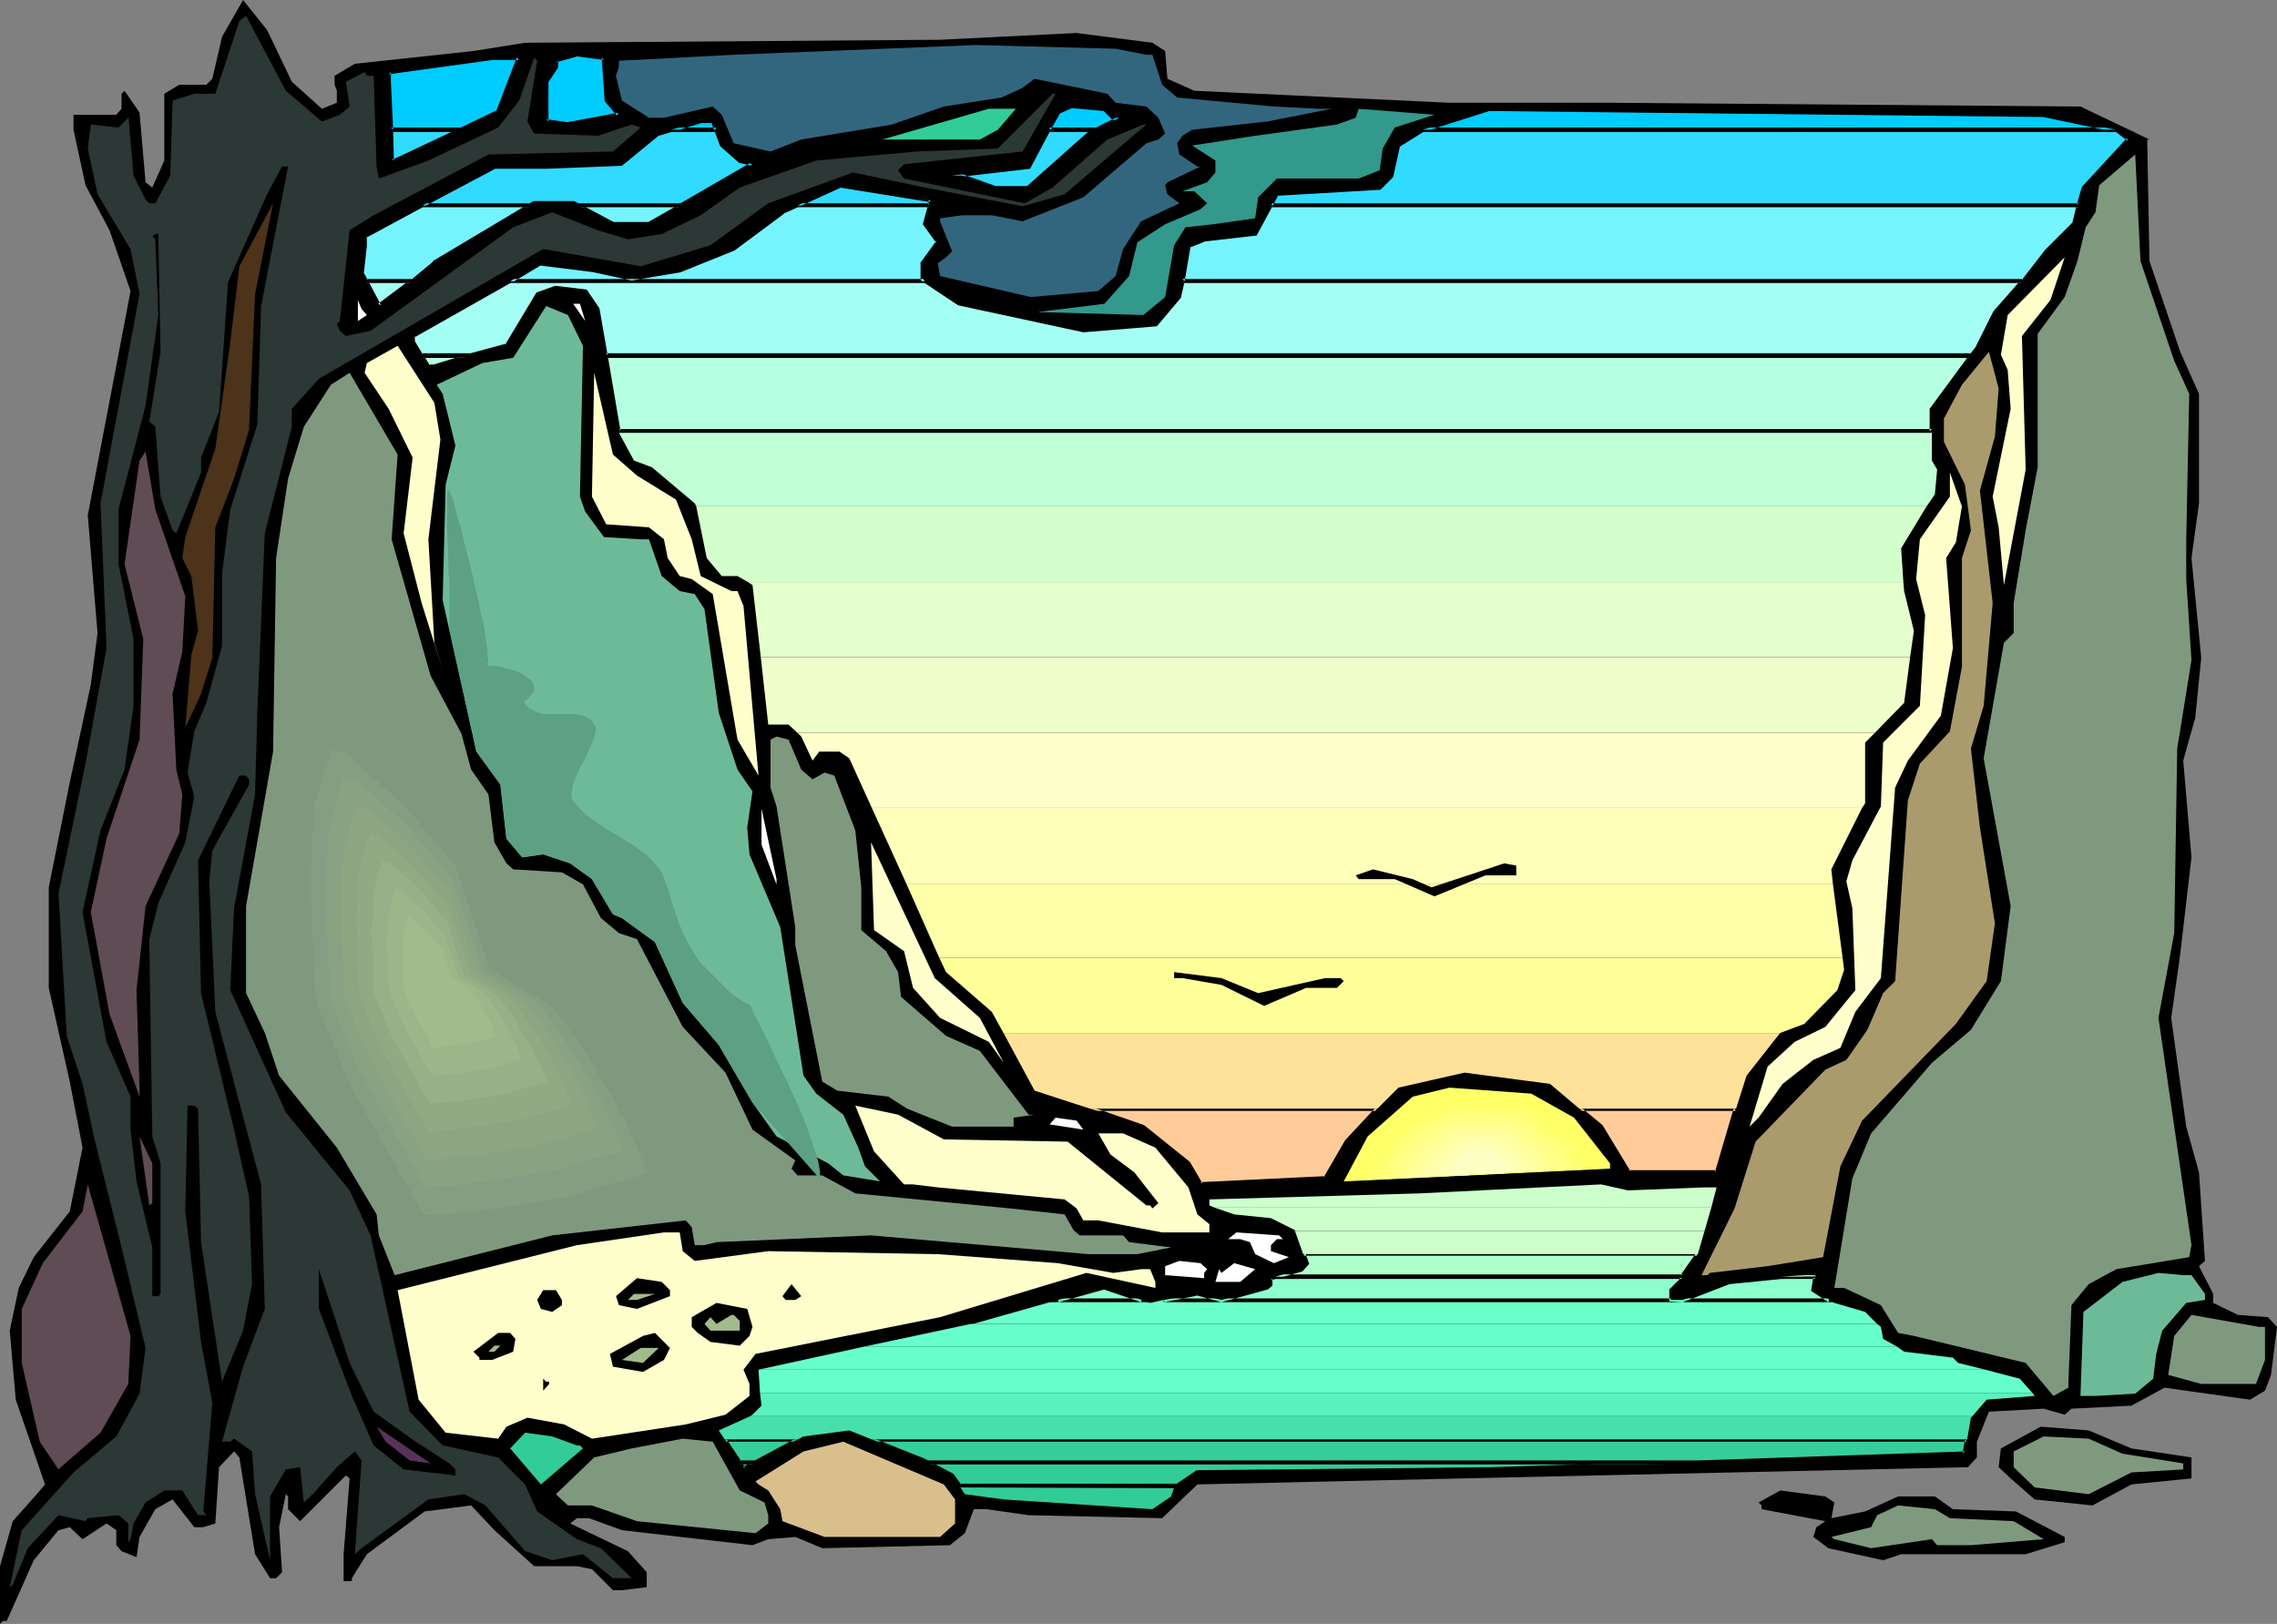 <?xml version="1.0" encoding="UTF-8" standalone="no"?>
<svg
   version="1.0"
   width="129.766mm"
   height="92.547mm"
   id="svg130"
   sodipodi:docname="Sunset 31.wmf"
   xmlns:inkscape="http://www.inkscape.org/namespaces/inkscape"
   xmlns:sodipodi="http://sodipodi.sourceforge.net/DTD/sodipodi-0.dtd"
   xmlns="http://www.w3.org/2000/svg"
   xmlns:svg="http://www.w3.org/2000/svg">
  <rect width="100%" height="100%" fill="#808080" stroke="none"/>
  <sodipodi:namedview
     id="namedview130"
     pagecolor="#ffffff"
     bordercolor="#000000"
     borderopacity="0.25"
     inkscape:showpageshadow="2"
     inkscape:pageopacity="0.0"
     inkscape:pagecheckerboard="0"
     inkscape:deskcolor="#d1d1d1"
     inkscape:document-units="mm" />
  <defs
     id="defs1">
    <pattern
       id="WMFhbasepattern"
       patternUnits="userSpaceOnUse"
       width="6"
       height="6"
       x="0"
       y="0" />
  </defs>
  <path
     style="fill:#000000;fill-opacity:1;fill-rule:evenodd;stroke:none"
     d="m 62.862,17.61 6.464,5.816 3.232,-1.292 V 19.549 L 72.074,18.257 v -1.939 l 4.363,-2.585 25.533,-2.747 11.15,-1.777 89.365,-0.646 29.411,-1.454 16.322,2.1 2.747,1.777 0.485,5.978 5.818,2.585 54.944,2.585 h 34.582 l 101.323,0.808 14.867,7.109 h -0.485 l 0.485,26.173 6.626,19.549 4.04,9.047 v 23.588 l -1.616,11.794 2.101,21.488 -1.293,12.925 -2.586,9.209 1.778,20.842 -2.424,20.842 -1.939,13.733 3.232,23.427 2.747,9.855 1.293,19.064 -1.293,1.131 3.07,5.978 v 1.939 l 5.333,2.585 6.464,0.485 1.939,2.1 -1.293,10.34 -1.293,3.393 -3.232,1.939 -18.422,-2.585 -7.11,3.877 -12.928,0.646 -1.454,1.292 -4.525,-1.292 -11.797,0.646 -2.586,6.462 v 3.393 l -1.939,2.1 -109.08,2.423 -56.883,1.292 -7.595,7.27 -28.765,-0.646 -9.05,-1.292 h -2.747 l -1.939,5.17 -3.232,2.585 -27.472,0.646 -5.818,-2.423 -5.818,0.485 -3.394,1.292 -28.118,-3.231 -7.11,-2.585 h -2.586 l -1.454,1.131 12.443,5.978 4.04,4.524 v 3.231 l -5.333,0.646 h -1.939 l -4.525,-4.524 -3.232,-0.646 h -9.211 l -8.565,-7.755 -5.01,-5.332 -10.019,1.292 -12.443,9.209 -3.232,5.17 v 0.646 h -1.778 v -5.816 l 1.293,-16.318 -0.808,-0.646 -9.858,9.855 -2.586,-2.585 v -2.747 l -0.485,-0.485 -1.454,7.109 0.646,9.694 -1.293,1.292 h -1.293 l -3.232,-5.17 -3.394,-20.842 -1.131,-1.292 -3.232,3.393 -0.808,12.117 -2.586,0.808 h -1.939 l -4.686,-5.978 -3.717,2.1 -3.394,5.978 -0.646,4.362 -3.232,-1.292 -1.131,-1.292 v -3.231 l -2.101,-1.454 -5.171,3.393 -2.747,-2.585 -2.424,0.646 -5.333,6.462 -5.818,13.087 H 0.646 L 0,349.782 v -12.44 l 2.747,-9.694 5.171,-5.816 1.778,-2.1 -6.302,-18.257 -1.293,-14.864 1.939,-9.209 3.232,-6.624 7.757,-9.855 2.747,-13.733 -2.747,-14.217 -4.525,-20.195 v -21.649 l 4.525,-22.619 4.525,-21.003 1.454,-11.148 -2.101,-25.365 9.211,-48.307 -4.525,-13.087 -5.171,-9.694 -2.586,-11.956 v -3.231 h 9.211 L 26.179,23.427 v -3.231 l 0.646,-0.646 3.232,4.685 1.293,15.025 1.454,1.131 2.586,-5.816 V 20.195 L 38.622,18.257 H 44.44 L 45.733,16.964 47.834,7.917 52.358,0 57.53,6.462 Z"
     id="path1" />
  <path
     style="fill:#2b3835;fill-opacity:1;fill-rule:evenodd;stroke:none"
     d="m 69.326,26.173 3.878,-1.454 2.101,-1.777 -0.808,-5.332 4.04,-2.1 0.485,0.808 h 1.454 l 0.646,19.549 0.485,2.585 10.666,-3.877 15.029,-7.109 4.525,-5.816 3.232,-9.209 0.646,0.646 -2.101,13.087 1.454,2.585 13.736,0.485 7.272,-2.423 1.939,0.646 -5.979,5.17 -26.826,0.646 -24.725,13.087 -5.171,3.231 -2.101,19.549 -0.646,0.646 0.646,1.454 1.293,1.131 5.333,-1.131 30.704,-22.296 8.403,-3.231 9.858,3.877 6.464,1.939 7.272,-1.131 8.403,-4.039 8.403,-5.978 16.483,-5.816 21.654,-1.939 17.453,-0.646 11.797,-11.794 h 0.646 l -7.11,12.44 -25.533,2.747 -1.293,1.292 1.293,1.777 26.018,5.332 5.979,-3.393 11.797,-10.34 7.757,-3.231 h 0.646 l -17.614,15.025 -9.05,2.585 -21.008,-4.039 -15.514,-3.231 -18.261,6.624 -12.443,9.047 -15.029,4.524 -21.008,-3.716 -48.318,27.95 -5.818,6.462 v 3.877 l -5.818,22.942 -1.616,38.613 -0.485,17.61 -4.525,24.557 -0.808,17.61 11.958,26.335 13.736,16.802 4.525,9.694 8.403,37.967 7.11,7.27 11.958,2.585 5.818,5.816 2.586,5.816 8.565,5.978 5.171,1.939 6.626,6.462 h -4.04 l -6.464,-5.17 -6.626,1.292 -5.818,-1.939 -8.565,-9.855 -4.525,-2.423 -7.757,1.131 -14.382,10.502 -1.454,1.292 1.454,-20.195 -1.454,-1.939 -3.878,3.393 -5.171,5.816 -1.939,1.777 -0.808,-7.593 -3.07,0.485 -3.394,5.816 v 13.733 l -3.232,-14.217 -0.646,-9.209 -3.878,-2.747 -0.808,0.646 h -1.778 l 4.525,-16.156 4.686,-12.44 -0.808,-26.819 -9.858,-37.159 -1.293,-28.112 0.646,-6.624 7.918,-14.217 v -1.131 l -0.646,-0.808 h -1.454 l -8.888,18.257 0.646,28.597 7.11,29.404 3.232,14.379 0.646,18.903 -1.939,10.017 -4.525,10.986 -4.525,-30.051 -0.646,-28.758 -0.808,-0.646 h -1.454 l -0.485,22.78 3.394,28.112 2.424,13.087 -1.939,23.427 0.646,0.808 h -1.778 l -3.394,-5.332 H 35.39 l -4.04,2.585 -2.586,4.524 -0.646,3.393 -0.485,0.646 v -4.039 l -2.101,-1.777 -6.626,0.646 -0.485,0.646 -5.818,-1.292 -6.626,7.109 -3.232,7.917 -0.646,0.485 2.586,-12.279 11.15,-12.44 9.211,-7.755 5.01,-9.209 1.293,-9.855 -5.171,-21.649 -5.818,-23.265 -2.586,-11.956 -3.394,-10.34 -1.778,-30.697 5.818,-27.95 4.525,-24.881 -1.293,-31.182 8.403,-45.076 -1.939,-9.694 -7.11,-11.794 -2.101,-9.855 0.646,-5.17 5.979,0.646 2.101,-2.1 v -0.646 l 1.131,13.087 2.586,5.17 0.808,0.808 h 1.293 l 3.232,-5.978 0.485,-16.156 4.686,-1.454 h 4.525 L 51.55,4.524 53.005,3.393 61.57,19.549 Z"
     id="path2" />
  <path
     style="fill:#32667f;fill-opacity:1;fill-rule:evenodd;stroke:none"
     d="m 246.925,11.794 h 1.293 l 2.101,6.462 3.232,2.747 20.846,1.939 9.696,0.485 h 2.747 l -13.898,2.747 -16.16,1.777 -2.101,1.292 -1.131,1.616 0.485,2.423 3.878,2.585 h 0.646 l -7.11,3.393 -0.485,0.646 0.485,1.939 2.586,1.939 -8.242,3.877 -3.878,5.978 -1.616,5.816 -3.717,3.231 -14.544,1.292 -19.554,-4.524 -0.485,-2.747 1.778,-1.292 1.293,-1.292 -2.586,-6.462 v -0.646 l 4.686,-0.646 h 6.464 l 6.626,1.292 13.09,-5.17 13.574,-11.632 2.586,-0.808 1.454,-1.292 -1.454,-3.393 -2.586,-2.423 -6.626,-0.808 -1.778,-1.939 -15.675,-3.231 -2.586,1.939 -4.525,2.1 -12.443,1.939 -11.15,3.877 -19.554,3.231 -6.626,2.585 -7.918,-1.777 -2.586,-6.139 -1.939,-1.777 -10.504,2.423 h -3.232 l -5.818,-3.716 -1.293,-5.332 0.646,-1.939 v -1.292 l 24.725,-1.292 52.197,-2.1 30.058,0.808 z"
     id="path3" />
  <path
     style="fill:#ffcc99;fill-opacity:1;fill-rule:evenodd;stroke:none"
     d="m 340.168,238.789 h 33.774 l -4.202,13.733 H 350.672 l -5.818,-9.855 z m -105.363,0 h 61.893 l -6.626,7.109 -4.686,7.917 -26.826,1.292 -2.586,-4.524 -9.696,-7.917 z"
     id="path4" />
  <path
     style="fill:#000000;fill-opacity:1;fill-rule:evenodd;stroke:none"
     d="m 340.491,238.466 -0.323,0.808 h 33.774 l -0.485,-0.646 -4.04,13.733 0.323,-0.323 H 350.672 l 0.485,0.162 -5.979,-9.855 -4.686,-3.877 -1.454,-0.162 5.656,4.685 -0.162,-0.162 5.979,10.178 19.554,-0.162 4.363,-14.541 h -35.39 z"
     id="path5" />
  <path
     style="fill:#000000;fill-opacity:1;fill-rule:evenodd;stroke:none"
     d="m 234.805,238.304 v 0.969 h 61.893 l -0.323,-0.808 -6.626,7.109 -4.686,8.078 0.323,-0.323 -26.826,1.292 0.485,0.323 -2.747,-4.685 -9.858,-7.917 -11.635,-4.039 h -2.747 l 14.059,4.847 v -0.162 l 9.696,7.917 -0.162,-0.162 2.747,4.847 27.31,-1.454 4.686,-7.917 v 0 l 7.434,-7.917 h -65.771 z"
     id="path6" />
  <path
     style="fill:#ffe299;fill-opacity:1;fill-rule:evenodd;stroke:none"
     d="m 373.942,238.789 h -33.774 l -6.302,-5.332 -18.422,-2.423 -14.221,3.231 -4.525,4.524 h -61.893 l -4.04,-1.292 -7.918,-2.585 -6.626,-12.279 h 167.094 l -7.11,9.047 z"
     id="path7" />
  <path
     style="fill:#ffff99;fill-opacity:1;fill-rule:evenodd;stroke:none"
     d="M 383.315,222.633 H 216.221 l -2.586,-4.685 -9.858,-8.563 -1.454,-3.07 h 194.566 l 0.323,2.585 -1.454,4.362 -7.11,7.27 -5.171,1.939 z"
     id="path8" />
  <path
     style="fill:#ffffaa;fill-opacity:1;fill-rule:evenodd;stroke:none"
     d="M 396.889,206.315 H 202.323 l -7.11,-15.995 h 199.576 z"
     id="path9" />
  <path
     style="fill:#ffffba;fill-opacity:1;fill-rule:evenodd;stroke:none"
     d="M 394.788,190.32 H 195.213 l -7.434,-16.318 h 213.312 l -6.626,13.248 z"
     id="path10" />
  <path
     style="fill:#ffffcc;fill-opacity:1;fill-rule:evenodd;stroke:none"
     d="M 401.091,174.002 H 187.779 l -4.848,-10.663 -2.101,-1.454 h -4.363 l -1.454,1.939 -2.424,-5.17 -0.808,-0.808 h 232.057 l -2.101,2.1 v 13.087 z"
     id="path11" />
  <path
     style="fill:#efffcc;fill-opacity:1;fill-rule:evenodd;stroke:none"
     d="M 403.838,157.846 H 171.781 l -1.939,-1.777 h -4.363 l -1.616,-14.541 h 247.571 l -1.293,9.855 z"
     id="path12" />
  <path
     style="fill:#e2ffcc;fill-opacity:1;fill-rule:evenodd;stroke:none"
     d="M 411.433,141.529 H 163.862 l -1.778,-15.51 -0.97,-0.646 h 248.864 l 0.162,1.939 2.101,8.563 z"
     id="path13" />
  <path
     style="fill:#d3ffcc;fill-opacity:1;fill-rule:evenodd;stroke:none"
     d="M 409.979,125.372 H 161.115 l -2.262,-1.292 h -3.394 l -3.232,-3.877 -2.262,-11.148 h 265.024 l -5.494,9.047 z"
     id="path14" />
  <path
     style="fill:#c1ffd6;fill-opacity:1;fill-rule:evenodd;stroke:none"
     d="m 414.988,109.054 h -265.024 l -0.323,-0.646 -9.211,-7.755 -3.878,-1.454 -3.232,-5.978 v -0.323 h 282.8 v 6.301 l 1.131,1.939 -0.485,5.332 z"
     id="path15" />
  <path
     style="fill:#b5ffe2;fill-opacity:1;fill-rule:evenodd;stroke:none"
     d="m 90.819,76.58 h 10.666 l -7.918,2.423 H 92.273 Z M 416.12,92.898 H 133.32 l -2.747,-16.318 h 293.95 l -8.403,11.471 z"
     id="path16" />
  <path
     style="fill:#000000;fill-opacity:1;fill-rule:evenodd;stroke:none"
     d="m 91.142,76.419 -0.323,0.646 h 10.666 l -0.162,-0.969 -7.918,2.423 h 0.162 -1.293 l 0.323,0.162 -1.454,-2.262 -1.131,-0.323 1.939,3.393 h 1.616 L 104.555,76.096 H 90.011 Z"
     id="path17" />
  <path
     style="fill:#000000;fill-opacity:1;fill-rule:evenodd;stroke:none"
     d="m 415.635,92.898 0.485,-0.485 H 133.32 l 0.323,0.323 -2.747,-16.156 -0.323,0.485 h 293.95 l -0.323,-0.646 -8.565,11.632 v 4.847 l 0.808,0.323 0.162,-5.17 -0.162,0.323 9.05,-12.279 -295.566,0.162 2.909,16.964 h 283.608 z"
     id="path18" />
  <path
     style="fill:#a3fff4;fill-opacity:1;fill-rule:evenodd;stroke:none"
     d="M 78.861,60.586 H 88.718 l -7.11,5.332 z M 424.523,76.58 H 130.573 l -1.778,-10.017 -2.747,-3.877 -6.302,-0.646 -4.04,1.292 -6.626,11.148 -7.595,2.1 H 90.819 L 88.88,73.672 v -1.292 l 21.008,-11.794 h 89.365 l 7.272,4.847 26.826,5.816 15.514,-1.454 5.171,-5.816 0.646,-3.393 h 181.153 l -0.323,0.162 -5.818,6.462 -3.878,7.755 z"
     id="path19" />
  <path
     style="fill:#000000;fill-opacity:1;fill-rule:evenodd;stroke:none"
     d="m 79.184,60.263 -0.323,0.646 H 88.718 l -0.162,-0.808 -7.11,5.332 0.646,0.323 -2.909,-5.493 -1.131,-0.162 3.555,6.462 8.403,-6.462 H 78.053 Z"
     id="path20" />
  <path
     style="fill:#000000;fill-opacity:1;fill-rule:evenodd;stroke:none"
     d="m 424.2,76.419 0.323,-0.323 H 130.573 l 0.323,0.485 -1.778,-10.178 -2.747,-4.039 -6.787,-0.808 -4.04,1.454 -6.787,11.309 0.323,-0.323 -7.757,2.1 h 0.162 -10.666 l 0.323,0.323 -1.778,-2.908 v 0.162 -1.292 l -0.162,0.323 20.846,-11.794 h -0.162 89.365 -0.162 l 7.272,4.847 26.987,5.816 15.837,-1.292 5.171,-6.139 0.808,-3.554 -0.485,0.323 h 181.153 l -0.323,-0.808 -0.323,0.323 -5.818,6.624 -3.878,7.755 v 0 l -1.293,1.616 0.646,0.646 1.454,-1.777 3.878,-7.755 h -0.162 l 5.818,-6.462 v 0 l 1.293,-0.969 h -182.769 l -0.808,3.716 0.162,-0.162 -5.171,5.816 h 0.323 l -15.675,1.292 h 0.162 l -26.826,-5.816 h 0.323 l -7.434,-4.847 H 109.726 L 88.557,72.218 v 1.616 l 2.101,3.231 h 10.827 l 7.918,-2.1 6.787,-11.471 -0.323,0.162 4.04,-1.131 h -0.323 l 6.464,0.646 -0.323,-0.162 2.747,3.877 -0.162,-0.323 1.778,10.502 h 294.758 z"
     id="path21" />
  <path
     style="fill:#75f4ff;fill-opacity:1;fill-rule:evenodd;stroke:none"
     d="m 124.432,44.268 h 22.462 l -7.11,4.039 h -7.757 z m 311.403,16.318 h -181.153 l 1.293,-7.755 3.394,-1.292 10.989,-1.131 3.394,-6.139 h 174.043 l -1.131,4.039 -5.818,5.816 z m -236.582,0 h -89.365 l 6.626,-3.877 11.474,1.454 8.08,1.777 10.342,-1.777 11.635,-4.524 10.504,-7.917 3.232,-1.454 h 28.442 l -0.97,4.039 2.747,3.877 -3.232,4.524 v 3.231 z m -110.534,0 h -9.858 l -0.97,-1.939 0.646,-5.816 v -1.939 l 12.443,-6.624 h 23.27 l -20.685,12.44 z"
     id="path22" />
  <path
     style="fill:#000000;fill-opacity:1;fill-rule:evenodd;stroke:none"
     d="m 124.593,43.783 -0.162,0.808 h 22.462 l -0.162,-0.808 -7.11,4.039 h 0.162 -7.757 0.162 l -7.595,-4.039 h -1.939 l 9.211,4.847 h 8.08 l 8.565,-4.847 h -25.856 z"
     id="path23" />
  <path
     style="fill:#000000;fill-opacity:1;fill-rule:evenodd;stroke:none"
     d="m 435.512,60.263 0.323,-0.162 h -181.153 l 0.485,0.485 1.293,-7.593 -0.162,0.323 3.232,-1.292 h -0.162 l 11.312,-1.292 3.394,-6.301 -0.323,0.162 h 174.043 l -0.485,-0.485 -0.97,4.039 v -0.162 l -5.818,5.816 v 0 l -5.01,6.462 0.485,0.646 5.171,-6.462 v 0 l 5.979,-5.978 1.131,-4.685 h -174.851 l -3.394,6.301 0.323,-0.162 -11.15,1.131 -3.555,1.616 -1.454,8.24 h 181.8 z"
     id="path24" />
  <path
     style="fill:#000000;fill-opacity:1;fill-rule:evenodd;stroke:none"
     d="m 198.929,60.909 0.323,-0.808 h -89.365 l 0.323,0.808 6.464,-3.877 -0.323,0.162 11.635,1.454 h -0.162 l 8.242,1.777 10.504,-1.777 11.635,-4.685 10.666,-7.917 h -0.162 l 3.232,-1.454 h -0.162 28.442 l -0.323,-0.485 -1.131,4.201 2.909,4.039 v -0.485 l -3.394,4.685 v 3.716 l 0.646,0.646 h 1.616 l -1.454,-1.292 0.162,0.323 v -3.231 l -0.162,0.162 3.394,-4.685 -2.909,-4.201 0.162,0.323 1.131,-4.524 h -29.25 l -3.394,1.454 -10.342,7.917 v 0 l -11.635,4.524 v 0 l -10.342,1.939 h 0.162 l -7.918,-1.939 v 0 l -11.797,-1.454 -8.08,4.685 h 92.273 z"
     id="path25" />
  <path
     style="fill:#000000;fill-opacity:1;fill-rule:evenodd;stroke:none"
     d="m 88.557,60.263 0.162,-0.162 h -9.858 l 0.323,0.162 -0.97,-1.777 0.162,0.323 0.646,-5.816 v -2.1 l -0.162,0.323 12.282,-6.624 h -0.162 23.27 l -0.162,-0.808 -20.846,12.44 v 0.162 l -4.686,3.877 0.323,0.646 4.848,-3.877 v 0 L 115.867,43.783 H 90.819 l -12.605,6.786 v 2.262 0 l -0.808,5.978 1.131,2.1 H 88.88 Z"
     id="path26" />
  <path
     style="fill:#30dbff;fill-opacity:1;fill-rule:evenodd;stroke:none"
     d="m 225.917,27.95 h 10.181 l -1.616,0.808 -12.928,11.632 h -7.272 l -7.11,-2.585 h -2.101 l 16.483,-1.939 z m 221.877,16.318 h -174.043 l 1.293,-2.423 22.139,-1.454 2.586,-2.585 1.454,-6.462 5.01,-3.393 h 0.162 149.318 0.162 l 2.586,2.1 -9.696,10.34 z m -247.571,0 h -28.442 l 9.05,-4.362 19.069,3.07 h 0.646 z m -53.328,0 h -22.462 l -0.97,-0.485 h -8.403 l -0.808,0.485 H 90.981 L 106.494,35.867 h 11.15 l 16.322,-0.485 7.918,-6.624 2.586,-0.808 h 9.858 l 1.131,3.393 3.878,3.231 2.747,0.808 z M 84.194,27.95 h 14.867 l -14.059,6.624 h -0.646 z"
     id="path27" />
  <path
     style="fill:#000000;fill-opacity:1;fill-rule:evenodd;stroke:none"
     d="m 226.24,28.112 -0.323,0.323 h 10.181 l -0.323,-0.808 -1.454,0.808 -13.09,11.632 h 0.323 -7.272 0.162 l -7.272,-2.585 h -2.101 v 0.808 l 16.806,-1.939 4.363,-8.24 -0.646,-0.646 -4.363,8.24 0.323,-0.323 -16.483,2.1 v 0.808 h 2.101 -0.162 l 7.272,2.585 h 7.434 l 13.09,-11.794 v 0 l 3.07,-1.616 h -12.282 z"
     id="path28" />
  <path
     style="fill:#000000;fill-opacity:1;fill-rule:evenodd;stroke:none"
     d="m 447.308,44.106 0.485,-0.323 h -174.043 l 0.323,0.646 1.293,-2.423 -0.323,0.162 22.301,-1.292 2.747,-2.747 1.454,-6.624 -0.162,0.162 5.171,-3.231 h -0.323 149.641 l -0.323,-0.162 2.747,2.1 -0.162,-0.646 -9.696,10.502 -1.131,3.877 0.808,0.485 1.131,-4.039 -0.162,0.162 10.019,-10.663 -3.07,-2.585 H 306.232 l -5.494,3.554 -1.454,6.786 0.162,-0.162 -2.586,2.423 h 0.323 l -22.462,1.292 -1.778,3.231 h 175.174 z"
     id="path29" />
  <path
     style="fill:#000000;fill-opacity:1;fill-rule:evenodd;stroke:none"
     d="m 199.899,44.106 0.323,-0.323 h -28.442 l 0.162,0.808 9.211,-4.201 h -0.323 l 19.069,3.07 h 0.646 l -0.485,-0.485 -0.162,1.131 0.808,0.485 0.323,-2.1 h -1.131 0.162 l -19.23,-3.07 -10.989,5.17 h 30.866 z"
     id="path30" />
  <path
     style="fill:#000000;fill-opacity:1;fill-rule:evenodd;stroke:none"
     d="m 146.571,43.783 h 0.323 -22.462 0.162 l -0.97,-0.485 h -8.726 l -0.808,0.485 h 0.162 -23.27 l 0.162,0.808 15.514,-8.24 h -0.162 11.15 l 16.322,-0.646 8.08,-6.624 -0.162,0.162 2.747,-0.808 h -0.162 9.858 l -0.485,-0.323 1.293,3.393 4.04,3.554 2.747,0.646 v -0.808 l -15.352,8.886 0.485,0.808 16.16,-9.371 -3.717,-0.969 h 0.162 l -3.878,-3.231 0.162,0.162 -1.293,-3.716 h -10.181 l -2.909,0.969 -7.918,6.624 0.323,-0.162 -16.322,0.485 h -11.312 l -17.13,9.209 h 25.21 l 0.808,-0.485 -0.162,0.162 h 8.403 l -0.162,-0.162 0.97,0.485 h 22.786 z"
     id="path31" />
  <path
     style="fill:#000000;fill-opacity:1;fill-rule:evenodd;stroke:none"
     d="m 84.678,27.95 -0.485,0.485 h 14.867 l -0.162,-0.808 -14.059,6.624 h 0.162 -0.646 l 0.485,0.323 -0.162,-6.624 -0.97,-0.485 0.323,7.593 h 1.131 L 101.161,27.466 H 83.709 Z"
     id="path32" />
  <path
     style="fill:#00ccff;fill-opacity:1;fill-rule:evenodd;stroke:none"
     d="m 124.27,11.794 5.818,0.646 0.485,9.209 2.747,3.07 -10.989,2.1 -4.686,-0.646 v -8.563 l 2.101,-3.231 V 13.087 Z M 455.711,27.95 H 306.393 l 14.221,-4.524 119.584,1.292 z m -219.614,0 h -10.181 l 1.939,-3.716 2.909,-1.292 7.11,0.485 1.939,1.939 h 1.293 z m -81.769,0 h -9.858 l 6.464,-1.777 h 2.586 z m -55.267,0 H 84.194 l -0.485,-10.34 V 15.51 L 106.009,12.44 h 5.818 l -4.525,11.794 z"
     id="path33" />
  <path
     style="fill:#000000;fill-opacity:1;fill-rule:evenodd;stroke:none"
     d="m 124.432,12.117 h -0.323 l 5.979,0.808 -0.485,-0.485 0.646,9.371 2.747,3.231 0.323,-0.808 -11.15,2.1 h 0.162 l -4.686,-0.646 0.485,0.485 v -8.563 l -0.162,0.323 2.262,-3.393 v -1.454 l -0.323,0.323 4.525,-1.292 -0.323,-0.808 -4.848,1.454 v 1.616 -0.323 l -2.101,3.393 v 9.047 l 5.171,0.646 11.958,-2.1 -3.394,-3.716 0.162,0.323 -0.485,-9.532 -6.464,-0.808 z"
     id="path34" />
  <path
     style="fill:#000000;fill-opacity:1;fill-rule:evenodd;stroke:none"
     d="m 455.55,28.435 0.162,-0.969 H 306.393 l 0.162,0.969 14.221,-4.524 h -0.162 l 119.584,1.292 h -0.162 l 15.514,3.231 h 4.363 L 440.198,24.234 320.614,23.103 303.484,28.435 h 156.429 z"
     id="path35" />
  <path
     style="fill:#000000;fill-opacity:1;fill-rule:evenodd;stroke:none"
     d="m 235.774,27.627 0.323,-0.162 h -10.181 l 0.323,0.646 2.101,-3.716 -0.323,0.162 2.909,-1.292 h -0.323 l 7.11,0.646 -0.162,-0.162 2.101,2.1 h 1.454 l -0.162,-0.808 -5.171,2.585 0.323,0.808 6.787,-3.393 h -3.07 0.323 l -2.101,-1.939 -7.434,-0.646 -3.07,1.454 -2.262,4.524 h 10.827 z"
     id="path36" />
  <path
     style="fill:#000000;fill-opacity:1;fill-rule:evenodd;stroke:none"
     d="m 153.843,28.112 0.485,-0.646 h -9.858 l 0.162,0.969 6.464,-1.939 h -0.162 2.586 l -0.323,-0.162 0.646,1.777 1.131,0.323 -1.131,-2.747 h -2.909 l -9.696,2.747 h 13.736 z"
     id="path37" />
  <path
     style="fill:#000000;fill-opacity:1;fill-rule:evenodd;stroke:none"
     d="m 98.899,27.627 0.162,-0.162 H 84.194 l 0.485,0.485 -0.485,-10.34 v -2.1 l -0.485,0.485 22.301,-3.07 v 0 h 5.818 l -0.485,-0.646 -4.525,11.794 0.162,-0.323 -8.08,3.877 0.323,0.808 8.403,-3.877 4.848,-12.44 h -6.464 -0.162 l -22.624,3.07 v 2.423 l 0.485,10.825 h 15.514 z"
     id="path38" />
  <path
     style="fill:#32cc99;fill-opacity:1;fill-rule:evenodd;stroke:none"
     d="m 214.928,27.95 -3.878,2.1 h -21.008 l 22.947,-6.624 h 5.818 z"
     id="path39" />
  <path
     style="fill:#32998c;fill-opacity:1;fill-rule:evenodd;stroke:none"
     d="m 300.414,27.466 -2.586,4.524 -0.646,4.685 -4.525,1.777 h -17.614 l -4.04,4.039 -0.646,4.524 -9.05,1.292 -5.979,0.646 -2.424,3.877 -1.939,11.148 -4.686,3.877 -22.786,-0.646 14.382,-1.777 5.333,-5.978 1.778,-7.27 5.979,-3.877 7.595,-3.231 1.454,-1.292 -2.747,-2.585 h -2.586 l 5.333,-1.939 1.778,-2.1 v -2.585 l -5.01,-3.231 13.574,-2.1 17.614,-2.423 4.04,-1.454 0.646,-1.939 16.322,1.292 z"
     id="path40" />
  <path
     style="fill:#ffffff;fill-opacity:1;fill-rule:evenodd;stroke:none"
     d="m 184.224,30.858 h 2.586 z"
     id="path41" />
  <path
     style="fill:#7f997f;fill-opacity:1;fill-rule:evenodd;stroke:none"
     d="m 468.316,77.711 3.232,7.109 -0.646,31.343 v 8.563 l 1.131,17.449 -3.07,19.064 -0.646,39.744 -3.394,18.257 7.11,48.953 -0.485,2.585 -15.675,2.585 -5.979,3.231 -3.717,4.524 -0.646,16.479 v 1.292 l -3.232,1.777 -5.979,-7.109 -24.078,-5.816 -3.394,-0.646 -3.717,-5.978 -7.918,-3.716 h -2.101 l 3.878,-23.588 4.04,-9.694 13.09,-15.187 8.403,-7.109 6.464,-10.502 2.101,-16.156 -5.818,-31.828 4.363,-24.881 2.101,-2.1 v -6.462 l 2.586,-15.672 2.586,-13.571 V 71.895 l 5.818,-7.917 2.747,-7.755 1.778,-7.27 2.101,-3.231 0.808,-5.816 7.757,-6.624 1.131,22.942 z"
     id="path42" />
  <path
     style="fill:#000000;fill-opacity:1;fill-rule:evenodd;stroke:none"
     d="m 56.237,65.917 -0.808,25.527 -5.818,18.257 -1.778,13.733 v 15.672 l -3.394,12.279 -2.586,6.139 -1.454,8.886 1.454,5.17 -1.939,9.855 -5.818,13.087 -1.939,7.755 0.646,42.491 1.778,5.816 v 28.112 l -0.485,0.485 h -1.293 v -10.502 l -3.394,-14.217 -1.293,-11.148 v -7.109 l -5.171,-11.794 -5.171,-27.95 3.878,-17.61 5.171,-13.087 1.939,-13.733 V 137.651 l -3.232,-16.156 v -11.794 l 5.818,-22.296 2.747,-19.549 -0.646,-16.318 -0.646,-0.646 0.646,-0.485 h 0.646 l 0.485,25.365 -2.424,15.025 1.293,1.131 1.131,15.025 2.586,7.27 0.808,0.646 5.333,-13.087 v -3.231 l 3.878,-9.855 1.939,-27.95 8.403,-18.903 3.232,-5.978 h 1.293 z"
     id="path43" />
  <path
     style="fill:#4c3319;fill-opacity:1;fill-rule:evenodd;stroke:none"
     d="m 53.651,92.575 -3.232,10.502 -4.04,10.502 -0.646,28.112 -2.424,7.755 -3.394,7.27 1.293,-15.672 1.454,-5.17 -1.454,-11.794 -1.939,-3.877 0.646,-4.524 6.464,-19.064 3.232,-22.942 1.939,-16.318 7.272,-13.571 -3.878,19.549 z"
     id="path44" />
  <path
     style="fill:#ffffcc;fill-opacity:1;fill-rule:evenodd;stroke:none"
     d="m 435.512,72.38 0.808,28.758 -4.686,24.881 -1.131,-12.44 -1.293,-6.624 3.878,-18.903 -0.646,-8.401 -1.454,-3.231 1.454,-8.563 12.282,-12.44 -3.07,9.209 z"
     id="path45" />
  <path
     style="fill:#ffffff;fill-opacity:1;fill-rule:evenodd;stroke:none"
     d="m 79.022,67.856 -1.939,1.292 v -4.524 l 0.808,1.939 z"
     id="path46" />
  <path
     style="fill:#ffffff;fill-opacity:1;fill-rule:evenodd;stroke:none"
     d="m 126.048,69.149 -2.586,-3.716 h 1.454 z"
     id="path47" />
  <path
     style="fill:#6dba99;fill-opacity:1;fill-rule:evenodd;stroke:none"
     d="m 125.563,74.48 -0.646,32.474 1.131,3.231 4.04,5.493 7.918,0.485 h 1.778 l 2.747,7.917 3.878,3.231 3.232,0.646 2.101,3.231 3.07,22.296 4.04,12.279 3.232,4.685 -1.131,7.755 0.485,5.816 6.626,15.672 5.01,31.989 2.747,3.877 5.818,4.524 3.232,7.109 1.454,4.039 3.232,3.231 -7.918,-1.292 -3.232,-2.585 -11.15,-5.816 -5.171,-7.27 -7.272,-12.44 -7.757,-9.047 -5.979,-13.087 -7.11,-5.17 -1.939,-0.808 -4.525,-7.593 -4.686,-3.393 -5.818,-1.939 -4.525,0.646 -3.394,-4.039 -1.293,-11.632 -5.171,-7.109 -7.272,-32.636 0.646,-24.881 2.101,-8.401 -2.747,-11.148 -1.293,-1.939 9.858,-4.685 6.626,-1.131 7.11,-11.148 4.686,1.939 z"
     id="path48" />
  <path
     style="fill:#ffffcc;fill-opacity:1;fill-rule:evenodd;stroke:none"
     d="m 94.859,94.675 -2.586,21.488 1.293,22.296 1.778,5.816 -4.525,-14.379 -3.878,-15.025 1.939,-16.318 -5.171,-10.502 -5.171,-7.755 0.485,-2.1 6.626,-3.716 7.918,12.279 z"
     id="path49" />
  <path
     style="fill:#aa9b6d;fill-opacity:1;fill-rule:evenodd;stroke:none"
     d="m 429.694,94.029 -3.232,11.632 2.747,24.234 -1.939,22.134 -2.747,9.209 1.939,16.964 3.232,20.68 -1.778,12.44 -6.626,9.209 -20.2,20.842 -4.686,9.855 -3.717,19.549 -11.958,1.939 -12.443,1.454 -0.485,0.485 h -1.293 l 7.11,-14.379 4.525,-14.379 15.029,-15.51 4.525,-2.1 4.525,-6.462 3.394,-7.917 2.586,-2.585 2.747,-38.936 2.586,-7.917 6.464,-6.947 2.586,-13.894 v -23.427 l 1.939,-5.978 -1.293,-9.855 -4.525,-9.209 v -5.008 l 3.878,-7.27 5.818,-7.109 2.101,7.917 z"
     id="path50" />
  <path
     style="fill:#7f997f;fill-opacity:1;fill-rule:evenodd;stroke:none"
     d="m 84.355,116.163 8.403,29.404 6.626,12.44 2.101,7.755 3.717,5.332 1.293,10.34 2.586,4.524 1.454,1.292 10.504,0.646 4.525,2.585 3.878,7.27 3.878,3.231 3.878,1.292 9.858,18.903 9.211,9.855 5.818,12.279 9.211,6.624 -0.808,1.777 1.293,1.454 h 5.333 l 7.11,3.877 33.29,3.231 11.797,1.292 1.939,3.393 1.293,1.131 h 9.373 l 1.293,1.454 9.05,1.131 -7.272,1.454 h -10.504 l -46.864,-4.039 -33.29,1.454 -2.586,0.646 h -2.101 l -0.646,-3.877 -1.293,-1.454 -28.765,3.231 -33.936,8.563 -3.394,-8.563 -0.485,-4.524 -8.565,-14.379 -12.443,-15.51 -3.07,-9.209 -4.04,-8.563 v -18.741 l 5.818,-33.282 0.646,-41.683 2.586,-17.126 3.394,-11.148 5.818,-9.047 4.04,-2.585 10.342,17.61 z"
     id="path51" />
  <path
     style="fill:#ffffcc;fill-opacity:1;fill-rule:evenodd;stroke:none"
     d="m 137.198,102.43 8.403,5.17 3.394,8.563 1.939,7.917 6.626,3.231 h 1.293 l 1.293,3.231 3.232,36.513 -4.525,-7.755 -5.333,-31.343 -4.525,-3.231 -2.586,-0.646 -2.586,-3.877 -0.808,-4.039 -3.232,-2.585 -9.211,-0.646 -3.07,-5.978 0.485,-26.658 4.04,17.61 z"
     id="path52" />
  <path
     style="fill:#604c54;fill-opacity:1;fill-rule:evenodd;stroke:none"
     d="m 39.915,128.442 -0.646,11.956 -2.101,9.047 0.808,16.318 1.293,5.332 -0.646,8.401 -7.272,15.672 -1.939,18.095 0.646,21.003 v 1.939 l -6.464,-17.772 -4.04,-21.972 3.394,-15.833 7.11,-21.326 0.808,-21.649 -4.04,-16.156 3.232,-22.296 1.293,-1.939 2.101,12.44 z"
     id="path53" />
  <path
     style="fill:#ffffcc;fill-opacity:1;fill-rule:evenodd;stroke:none"
     d="m 421.291,116.809 -2.101,3.393 1.454,19.387 -2.586,14.541 -7.11,9.694 -2.747,5.816 -3.07,41.037 -5.494,7.27 -3.232,7.755 -5.818,2.585 -6.626,5.17 -5.171,7.27 -1.939,1.939 3.878,-12.925 5.818,-5.332 6.626,-3.231 6.464,-7.917 -0.646,-17.61 -1.293,-5.816 1.293,-4.524 6.141,-11.632 0.485,-13.733 7.918,-7.917 1.131,-19.549 -1.939,-7.755 0.808,-8.563 6.464,-9.209 v -5.17 l 2.586,7.27 z"
     id="path54" />
  <path
     style="fill:#7f997f;fill-opacity:1;fill-rule:evenodd;stroke:none"
     d="m 172.589,165.763 2.424,2.1 2.586,-1.454 2.101,0.646 4.525,11.794 1.293,12.279 v 9.209 l 5.333,4.524 2.586,4.524 0.646,5.332 9.696,8.401 7.272,3.231 10.504,13.733 h 1.293 l -4.525,0.646 v 1.939 h -13.251 l -9.696,-3.877 -4.04,-2.585 -10.989,-1.292 -3.232,-1.939 -5.818,-29.404 v -3.877 l -4.04,-26.012 -1.293,-4.039 v -10.34 l 1.293,-0.646 2.586,0.646 z"
     id="path55" />
  <path
     style="fill:#ffffff;fill-opacity:1;fill-rule:evenodd;stroke:none"
     d="m 167.256,190.482 -3.232,-8.563 v -7.755 l 3.232,15.187 z"
     id="path56" />
  <path
     style="fill:#ffffcc;fill-opacity:1;fill-rule:evenodd;stroke:none"
     d="m 211.049,219.24 5.171,9.694 -3.232,-4.524 -10.504,-5.17 -5.818,-6.462 -1.939,-7.917 -6.464,-4.524 -0.646,-18.903 13.736,29.243 z"
     id="path57" />
  <path
     style="fill:#000000;fill-opacity:1;fill-rule:evenodd;stroke:none"
     d="m 326.593,188.543 h -6.626 l -10.989,4.524 -8.565,-3.716 h -7.757 l -0.646,-0.808 3.717,-1.292 8.565,2.1 4.04,1.777 15.675,-5.17 2.586,0.485 z"
     id="path58" />
  <path
     style="fill:#000000;fill-opacity:1;fill-rule:evenodd;stroke:none"
     d="m 271.003,213.908 14.382,-3.231 h 3.394 l 0.646,0.646 -1.454,1.454 h -6.626 l -9.05,3.877 -9.211,-4.524 -8.403,-1.454 h -1.778 v -1.292 l 10.181,1.292 z"
     id="path59" />
  <path
     style="fill:#ffff66;fill-opacity:1;fill-rule:evenodd;stroke:none"
     d="m 339.036,240.728 7.757,9.855 v 1.131 l -57.368,2.747 5.171,-9.694 9.696,-8.563 7.918,-1.939 17.614,1.292 z"
     id="path60" />
  <path
     style="fill:#ffffcc;fill-opacity:1;fill-rule:evenodd;stroke:none"
     d="m 203.293,245.413 26.664,0.485 16.968,13.733 h 0.808 l 0.485,0.646 1.293,-1.131 -5.171,-6.624 -5.171,-3.877 -2.586,-4.524 h 5.333 l 6.949,3.07 7.11,8.563 1.939,5.816 2.586,2.1 v 1.777 h -10.181 l -13.736,-2.585 h -3.232 l -1.454,-2.585 -2.586,-1.939 -27.31,-2.585 -5.333,-0.646 h -1.939 l -6.464,-7.109 -4.04,-9.855 9.211,1.939 z"
     id="path61" />
  <path
     style="fill:#ffffff;fill-opacity:1;fill-rule:evenodd;stroke:none"
     d="m 233.35,243.313 -7.272,-1.131 1.293,-1.454 4.525,0.646 z"
     id="path62" />
  <path
     style="fill:#604c54;fill-opacity:1;fill-rule:evenodd;stroke:none"
     d="m 32.805,259.146 -0.646,0.485 -2.101,-14.864 2.747,5.816 z"
     id="path63" />
  <path
     style="fill:#604c54;fill-opacity:1;fill-rule:evenodd;stroke:none"
     d="m 27.634,298.082 -5.979,10.502 -8.565,7.432 -0.485,0.485 -4.04,-5.978 -3.878,-16.964 v -11.632 l 4.525,-9.855 8.565,-11.148 1.131,-5.816 9.211,32.636 z"
     id="path64" />
  <path
     style="fill:#32cc99;fill-opacity:1;fill-rule:evenodd;stroke:none"
     d="m 206.686,320.055 h 46.864 l -0.646,0.323 -0.646,1.939 -4.04,2.747 -31.997,-2.1 -8.403,-1.131 z"
     id="path65" />
  <path
     style="fill:#32cc99;fill-opacity:1;fill-rule:evenodd;stroke:none"
     d="m 159.176,315.046 h 3.555 l -2.586,1.454 z m 94.374,5.008 h -46.864 l -1.616,-2.262 -5.333,-2.747 h 165.963 l -44.44,1.454 -63.347,0.646 z"
     id="path66" />
  <path
     style="fill:#000000;fill-opacity:1;fill-rule:evenodd;stroke:none"
     d="m 159.661,314.723 -0.485,0.646 h 3.555 l -0.162,-0.808 -2.586,1.454 0.485,0.162 -0.808,-1.454 -1.131,-0.162 1.454,2.423 4.363,-2.423 h -5.818 z"
     id="path67" />
  <path
     style="fill:#000000;fill-opacity:1;fill-rule:evenodd;stroke:none"
     d="m 253.227,319.732 0.323,-0.162 h -46.864 l 0.323,0.162 -1.616,-2.262 -5.494,-2.908 -0.162,0.808 h 165.963 v -0.808 l -44.44,1.454 -63.509,0.646 -4.525,3.07 0.485,0.808 4.525,-2.908 h -0.323 l 63.347,-0.646 44.44,-1.616 v -0.808 H 197.96 l 6.949,3.554 -0.162,-0.162 1.778,2.423 47.187,0.162 z"
     id="path68" />
  <path
     style="fill:#35ce9b;fill-opacity:1;fill-rule:evenodd;stroke:none"
     d="m 162.731,315.046 h -3.555 l -3.07,-5.008 h 15.675 z m 202.969,0 H 199.737 l -0.97,-0.485 -10.989,-4.524 h 235.936 l -0.485,3.07 z"
     id="path69" />
  <path
     style="fill:#000000;fill-opacity:1;fill-rule:evenodd;stroke:none"
     d="m 162.569,314.562 h 0.162 -3.555 l 0.485,0.162 -3.232,-4.847 -0.323,0.646 h 15.675 l -0.162,-0.808 -9.05,4.847 0.323,0.808 10.666,-5.816 h -18.261 l 3.717,5.816 h 3.878 z"
     id="path70" />
  <path
     style="fill:#000000;fill-opacity:1;fill-rule:evenodd;stroke:none"
     d="m 365.7,314.562 h -165.963 0.162 l -0.97,-0.485 -10.989,-4.362 -0.162,0.808 h 235.936 l -0.485,-0.485 -0.485,3.07 0.485,-0.485 -57.53,1.939 v 0.808 l 57.853,-1.777 0.646,-3.877 -238.683,-0.162 13.09,5.332 0.97,0.485 h 166.125 z"
     id="path71" />
  <path
     style="fill:#47e0ad;fill-opacity:1;fill-rule:evenodd;stroke:none"
     d="M 423.715,310.038 H 187.779 l -4.848,-1.939 -9.858,1.292 -1.293,0.646 h -15.675 l -1.293,-1.939 6.787,-3.07 h 263.246 l -0.323,0.323 z"
     id="path72" />
  <path
     style="fill:#59f2bf;fill-opacity:1;fill-rule:evenodd;stroke:none"
     d="m 424.846,305.029 h -263.246 l 0.485,-0.323 1.939,-1.939 -0.323,-2.747 h 274.073 l 0.485,0.646 -10.342,0.808 z"
     id="path73" />
  <path
     style="fill:#66ffcc;fill-opacity:1;fill-rule:evenodd;stroke:none"
     d="m 437.774,300.021 h -274.073 l -0.323,-5.008 h 264.216 l 7.434,1.939 z"
     id="path74" />
  <path
     style="fill:#66ffcc;fill-opacity:1;fill-rule:evenodd;stroke:none"
     d="m 427.593,295.013 h -264.216 v 0 l 22.947,-5.008 h 222.2 l 1.616,1.131 10.504,1.292 1.131,1.131 z"
     id="path75" />
  <path
     style="fill:#66ffcc;fill-opacity:1;fill-rule:evenodd;stroke:none"
     d="M 408.524,290.004 H 186.325 l 22.786,-4.847 h 0.485 194.728 l 0.808,0.646 0.485,2.585 z"
     id="path76" />
  <path
     style="fill:#6bffcc;fill-opacity:1;fill-rule:evenodd;stroke:none"
     d="M 404.323,285.157 H 209.595 l 18.261,-5.17 h 18.099 l 1.778,0.646 2.909,-0.646 h 143.501 l 0.97,0.646 6.626,1.939 z"
     id="path77" />
  <path
     style="fill:#8cffcc;fill-opacity:1;fill-rule:evenodd;stroke:none"
     d="m 245.955,279.987 h -18.099 l 10.019,-2.585 z m 148.187,0 H 250.641 l 7.272,-1.292 5.171,1.292 9.858,-2.585 0.808,-0.808 v -1.292 l 0.97,-0.323 h 87.749 l -0.646,1.131 -1.939,1.777 v 2.1 h 2.586 l 9.858,-3.877 11.312,-1.131 h 7.434 l -0.485,2.908 z"
     id="path78" />
  <path
     style="fill:#000000;fill-opacity:1;fill-rule:evenodd;stroke:none"
     d="m 245.793,280.472 0.162,-0.808 h -18.099 l 0.162,0.808 9.858,-2.747 h -0.162 l 8.08,2.747 h 2.747 l -10.666,-3.554 -13.251,3.554 h 23.917 z"
     id="path79" />
  <path
     style="fill:#000000;fill-opacity:1;fill-rule:evenodd;stroke:none"
     d="m 393.819,280.472 0.323,-0.808 H 250.641 l 0.162,0.808 7.272,-1.454 h -0.323 l 5.333,1.454 10.019,-2.747 0.97,-0.808 V 275.302 l -0.323,0.485 0.97,-0.323 v 0 h 87.749 l -0.485,-0.646 -0.485,1.131 v -0.162 l -1.939,1.939 v 2.585 l 2.909,0.162 10.019,-3.877 v 0 l 11.312,-1.131 h -0.162 7.434 l -0.485,-0.485 -0.485,3.07 3.717,2.423 h 1.939 l -5.01,-3.07 0.323,0.485 0.485,-3.231 -7.918,-0.162 v 0 l -11.474,1.131 -9.858,3.877 h 0.162 -2.586 l 0.485,0.485 V 277.887 l -0.162,0.323 2.101,-1.939 0.808,-1.777 h -88.557 l -1.293,0.485 v 1.616 l 0.162,-0.323 -0.808,0.808 0.162,-0.162 -9.858,2.585 h 0.323 l -5.333,-1.292 -7.272,1.454 v 0.808 h 145.117 z"
     id="path80" />
  <path
     style="fill:#adffcc;fill-opacity:1;fill-rule:evenodd;stroke:none"
     d="m 362.468,274.979 h -87.749 l 5.494,-1.616 1.131,-1.292 -0.646,-1.939 h 85.002 z m 28.603,0 h -7.434 l 5.01,-0.323 h 2.586 z"
     id="path81" />
  <path
     style="fill:#000000;fill-opacity:1;fill-rule:evenodd;stroke:none"
     d="m 361.984,274.656 0.485,-0.162 h -87.749 v 0.969 l 5.818,-1.616 1.454,-1.616 -0.808,-2.262 -0.485,0.485 h 85.002 l -0.323,-0.646 -3.394,4.847 0.646,0.646 3.878,-5.655 h -86.456 l 0.97,2.585 v -0.485 l -1.131,1.292 0.162,-0.162 -8.565,2.585 91.142,-0.162 z"
     id="path82" />
  <path
     style="fill:#000000;fill-opacity:1;fill-rule:evenodd;stroke:none"
     d="m 390.587,274.817 0.485,-0.323 h -7.434 l 0.162,0.969 4.848,-0.485 v 0 h 2.586 l -0.485,-0.485 -0.162,0.323 0.808,0.485 0.323,-1.131 h -3.07 -0.162 l -4.848,0.323 v 0.969 l 7.757,-0.162 z"
     id="path83" />
  <path
     style="fill:#ccffcc;fill-opacity:1;fill-rule:evenodd;stroke:none"
     d="m 365.7,270.132 h -85.002 l -1.778,-5.008 h 88.234 z"
     id="path84" />
  <path
     style="fill:#ccffcc;fill-opacity:1;fill-rule:evenodd;stroke:none"
     d="m 367.155,265.124 h -88.234 v -0.162 l -5.171,-2.585 -7.918,-0.808 -4.202,-1.454 h 106.979 z"
     id="path85" />
  <path
     style="fill:#ccffcc;fill-opacity:1;fill-rule:evenodd;stroke:none"
     d="M 368.609,260.115 H 261.63 l -1.131,-0.485 v -1.292 l 45.248,-1.292 39.107,-1.939 5.818,1.292 16.322,-0.646 h 2.747 z"
     id="path86" />
  <path
     style="fill:#ffffcc;fill-opacity:1;fill-rule:evenodd;stroke:none"
     d="m 147.056,269.486 2.586,2.1 15.837,-2.1 36.522,0.646 25.856,1.939 11.958,2.1 5.979,-0.808 h 1.939 l 1.131,2.747 v 1.292 l -14.867,-3.231 -31.512,9.532 -39.754,7.917 -2.586,3.393 1.293,3.07 v 2.585 l -5.171,4.039 -8.565,2.1 -20.2,3.07 -5.979,-3.07 -7.918,-1.454 -4.525,1.939 -1.778,2.585 -11.312,-1.292 -5.818,-7.109 -4.525,-23.588 38.622,-9.694 18.746,-2.747 h 3.394 z"
     id="path87" />
  <path
     style="fill:#ffffff;fill-opacity:1;fill-rule:evenodd;stroke:none"
     d="m 276.336,266.901 h -1.293 l -1.293,1.292 v 1.292 l 3.878,1.292 -3.232,1.292 -4.04,-1.939 -1.131,-2.585 -2.101,-0.646 h -2.586 l 1.778,-1.454 9.211,0.646 z"
     id="path88" />
  <path
     style="fill:#ffffff;fill-opacity:1;fill-rule:evenodd;stroke:none"
     d="m 260.014,273.363 -0.646,0.808 v 1.131 l -8.403,-0.646 v -1.939 l 3.07,-1.131 4.525,0.485 z"
     id="path89" />
  <path
     style="fill:#ffffff;fill-opacity:1;fill-rule:evenodd;stroke:none"
     d="m 267.125,276.11 h -5.333 l 0.808,-2.747 0.485,0.808 2.747,-2.1 4.525,1.292 z"
     id="path90" />
  <path
     style="fill:#000000;fill-opacity:1;fill-rule:evenodd;stroke:none"
     d="m 80.477,304.06 9.05,6.462 7.272,4.685 1.293,1.292 v 1.292 l -11.15,-1.292 -6.464,-5.17 -4.686,-10.663 -7.11,-18.741 v -8.563 l 6.626,20.195 z"
     id="path91" />
  <path
     style="fill:#6dba99;fill-opacity:1;fill-rule:evenodd;stroke:none"
     d="m 472.033,274.656 2.909,4.039 v 1.292 l -4.04,0.646 -5.171,5.978 -1.293,5.008 -0.646,5.332 -3.878,3.231 -8.565,0.485 h -3.232 l 0.646,-18.095 8.403,-6.462 7.757,-1.939 5.333,0.485 z"
     id="path92" />
  <path
     style="fill:#000000;fill-opacity:1;fill-rule:evenodd;stroke:none"
     d="m 144.309,277.887 v 1.292 l -7.11,2.747 -3.878,-0.808 -0.646,-1.939 4.525,-3.877 5.333,0.808 z"
     id="path93" />
  <path
     style="fill:#000000;fill-opacity:1;fill-rule:evenodd;stroke:none"
     d="m 171.296,279.987 h -2.101 l -0.646,-0.808 1.939,-2.585 2.101,2.585 z"
     id="path94" />
  <path
     style="fill:#000000;fill-opacity:1;fill-rule:evenodd;stroke:none"
     d="m 121.038,279.987 v 1.131 l -2.101,1.454 -2.424,-0.646 -0.808,-1.939 1.293,-2.1 h 2.747 z"
     id="path95" />
  <path
     style="fill:#a3ba8c;fill-opacity:1;fill-rule:evenodd;stroke:none"
     d="m 137.198,279.987 h -1.939 l 1.293,-1.292 h 4.525 z"
     id="path96" />
  <path
     style="fill:#000000;fill-opacity:1;fill-rule:evenodd;stroke:none"
     d="m 162.085,285.804 -0.646,1.939 -2.101,2.1 -6.302,-0.808 -2.747,-1.939 -1.293,-1.292 v -2.1 l 5.333,-3.07 6.626,1.292 z"
     id="path97" />
  <path
     style="fill:#a3ba8c;fill-opacity:1;fill-rule:evenodd;stroke:none"
     d="m 159.337,284.511 v 2.1 h -6.302 l -1.293,-1.454 1.293,-1.454 1.293,1.454 3.232,-1.939 h 0.485 z"
     id="path98" />
  <path
     style="fill:#7f997f;fill-opacity:1;fill-rule:evenodd;stroke:none"
     d="m 487.87,285.804 v 7.109 l -1.939,5.17 h -11.797 l -7.11,-1.939 1.293,-8.401 3.717,-4.524 14.544,2.585 z"
     id="path99" />
  <path
     style="fill:#000000;fill-opacity:1;fill-rule:evenodd;stroke:none"
     d="m 111.019,288.389 -0.485,2.747 -4.525,1.777 h -2.747 v -0.485 l -1.293,-1.292 5.333,-4.039 h 2.586 z"
     id="path100" />
  <path
     style="fill:#000000;fill-opacity:1;fill-rule:evenodd;stroke:none"
     d="m 143.016,292.912 -4.525,2.585 -6.464,-1.131 -0.646,-2.747 7.11,-3.877 2.586,-0.646 3.232,3.231 z"
     id="path101" />
  <path
     style="fill:#a3ba8c;fill-opacity:1;fill-rule:evenodd;stroke:none"
     d="m 106.494,291.135 h -1.293 l 1.293,-1.292 h 1.293 z"
     id="path102" />
  <path
     style="fill:#a3ba8c;fill-opacity:1;fill-rule:evenodd;stroke:none"
     d="m 138.491,293.559 -4.525,-0.646 4.04,-2.585 h 3.878 z"
     id="path103" />
  <path
     style="fill:#000000;fill-opacity:1;fill-rule:evenodd;stroke:none"
     d="m 118.291,297.598 v 0.485 l -1.293,1.454 v -2.585 l 0.646,0.646 z"
     id="path104" />
  <path
     style="fill:#593259;fill-opacity:1;fill-rule:evenodd;stroke:none"
     d="m 88.234,314.562 -5.171,-4.039 -1.939,-3.231 11.635,7.917 z"
     id="path105" />
  <path
     style="fill:#000000;fill-opacity:1;fill-rule:evenodd;stroke:none"
     d="m 459.105,311.977 12.928,1.939 v 4.524 l -12.928,1.292 -8.403,4.524 -12.443,-1.292 -5.171,-4.524 -2.586,-2.423 0.485,-4.039 8.565,-4.685 10.342,0.808 z"
     id="path106" />
  <path
     style="fill:#32cc99;fill-opacity:1;fill-rule:evenodd;stroke:none"
     d="m 124.27,311.33 h 0.646 l 0.646,0.646 -9.05,7.755 -6.626,-7.755 3.232,-3.393 5.818,0.808 z"
     id="path107" />
  <path
     style="fill:#7f997f;fill-opacity:1;fill-rule:evenodd;stroke:none"
     d="m 457.166,313.108 13.09,2.1 v 1.292 l -11.15,0.646 -9.211,4.685 -11.635,-1.454 -4.525,-4.362 v -3.393 l 6.464,-3.231 9.696,0.485 z"
     id="path108" />
  <path
     style="fill:#7f997f;fill-opacity:1;fill-rule:evenodd;stroke:none"
     d="m 159.337,321.024 5.333,2.585 0.808,2.747 v 1.777 l -2.747,2.1 -25.533,-2.585 -9.696,-3.393 h -5.171 l -2.586,-2.423 8.242,-7.917 8.08,-1.939 10.989,-2.1 6.464,0.646 z"
     id="path109" />
  <path
     style="fill:#d8bf8c;fill-opacity:1;fill-rule:evenodd;stroke:none"
     d="m 205.717,322.963 v 5.17 l -3.232,2.908 H 177.598 l -9.05,-3.393 -0.485,-2.585 -2.586,-4.039 -2.101,-1.292 -0.646,-0.646 10.342,-6.462 8.565,-2.1 21.654,9.209 z"
     id="path110" />
  <path
     style="fill:#000000;fill-opacity:1;fill-rule:evenodd;stroke:none"
     d="m 395.112,323.609 -0.646,3.393 7.272,-1.454 7.11,-3.231 h 7.918 l 3.878,2.747 13.574,0.485 10.504,5.493 v 1.131 l -8.403,2.585 h -26.826 l -3.878,1.292 -11.797,-2.585 -3.232,-2.423 0.646,-2.1 1.939,-1.292 -13.736,-2.585 v -0.808 l -0.646,-0.646 4.686,-2.585 9.696,1.292 z"
     id="path111" />
  <path
     style="fill:#ffffff;fill-opacity:1;fill-rule:evenodd;stroke:none"
     d="m 383.476,323.609 h 5.171 z"
     id="path112" />
  <path
     style="fill:#7f997f;fill-opacity:1;fill-rule:evenodd;stroke:none"
     d="m 419.998,327.002 13.736,0.646 6.464,3.877 -15.675,1.292 h -7.272 l -1.131,-1.292 -13.09,1.939 -7.918,-1.939 -0.646,-0.485 8.565,-2.1 1.293,-2.585 4.525,-2.1 7.918,0.808 z"
     id="path113" />
  <path
     style="fill:#7f997f;fill-opacity:1;fill-rule:evenodd;stroke:none"
     d="m 72.397,156.231 14.059,12.925 12.12,14.379 8.242,24.881 h 0.162 v 0.162 l 0.323,0.162 0.323,0.162 0.485,0.323 0.485,0.323 0.646,0.323 0.808,0.485 0.808,0.485 0.808,0.485 2.101,1.292 2.262,1.131 2.586,1.454 0.646,0.485 0.808,0.485 0.646,0.646 0.808,0.646 1.616,1.777 1.616,2.1 1.778,2.262 1.616,2.423 3.394,5.008 1.454,2.423 1.454,2.423 1.293,2.262 0.97,1.939 0.646,0.808 0.323,0.808 0.323,0.646 0.323,0.485 0.323,0.485 0.162,0.485 v 0.162 h 0.162 l 5.979,13.571 -18.907,5.816 -24.078,3.716 -10.989,0.808 -18.261,-32.312 -7.918,-19.549 -1.131,-28.435 0.646,-18.095 4.363,-13.894 h 0.162 l 0.485,0.162 1.293,0.323 h 0.808 l 0.485,0.162 z"
     id="path114" />
  <path
     style="fill:#849e82;fill-opacity:1;fill-rule:evenodd;stroke:none"
     d="m 74.659,162.208 6.302,5.816 6.302,5.655 10.827,12.763 3.717,11.148 3.717,11.148 v 0 l 0.162,0.162 h 0.162 l 0.323,0.323 0.485,0.323 0.485,0.162 0.485,0.485 0.646,0.323 1.454,0.808 1.939,1.131 1.939,1.131 2.262,1.131 0.646,0.485 0.646,0.485 0.646,0.485 0.808,0.646 1.454,1.616 1.454,1.777 1.454,2.1 1.616,2.1 2.909,4.524 1.293,2.262 1.293,2.1 1.131,1.939 1.131,1.777 0.323,0.646 0.323,0.646 0.323,0.646 0.323,0.646 0.323,0.323 0.162,0.323 v 0.162 h 0.162 l 2.586,6.139 2.747,6.139 -8.403,2.423 -8.565,2.585 -10.827,1.777 -10.666,1.616 -9.858,0.646 -8.08,-14.217 -8.08,-14.379 -7.11,-17.61 -0.646,-12.602 -0.485,-12.602 0.323,-8.24 0.323,-8.078 3.878,-12.44 v 0 l 0.485,0.162 1.293,0.162 0.646,0.162 h 0.485 z"
     id="path115" />
  <path
     style="fill:#89a382;fill-opacity:1;fill-rule:evenodd;stroke:none"
     d="m 76.922,168.186 5.656,5.008 5.494,5.17 4.848,5.493 2.262,2.747 2.424,2.908 6.464,19.549 h 0.162 v 0.162 l 0.323,0.162 0.162,0.162 0.808,0.485 1.131,0.646 1.293,0.808 1.616,0.808 1.778,1.131 2.101,0.969 0.485,0.323 0.485,0.485 1.293,1.131 1.293,1.292 1.293,1.616 1.293,1.777 1.293,1.939 2.586,4.039 1.293,1.777 0.97,1.939 1.131,1.777 0.808,1.454 0.646,1.292 0.323,0.646 0.323,0.323 0.162,0.323 0.162,0.323 0.162,0.162 v 0 l 2.424,5.332 2.424,5.493 -7.595,2.1 -7.434,2.262 -9.534,1.454 -9.534,1.454 -4.202,0.323 -4.363,0.323 -7.11,-12.602 -7.11,-12.602 -3.232,-7.755 -3.07,-7.755 -0.485,-11.148 -0.485,-11.148 0.323,-7.109 0.323,-6.947 1.616,-5.655 1.616,-5.493 h 0.162 l 0.323,0.162 1.131,0.162 0.646,0.162 0.323,0.162 z"
     id="path116" />
  <path
     style="fill:#8ea582;fill-opacity:1;fill-rule:evenodd;stroke:none"
     d="m 79.346,174.002 4.848,4.362 4.686,4.362 8.242,9.694 2.747,8.563 2.909,8.401 0.162,0.162 0.323,0.323 0.646,0.323 0.97,0.646 1.131,0.646 1.454,0.808 1.616,0.808 1.616,0.969 0.97,0.646 1.131,0.969 0.97,1.131 1.131,1.454 1.293,1.454 1.131,1.616 2.262,3.554 0.97,1.616 0.97,1.616 0.808,1.454 0.808,1.292 0.646,1.131 0.485,0.808 0.162,0.646 h 0.162 v 0.162 l 2.101,4.685 2.101,4.524 -6.464,1.939 -6.464,1.777 -8.242,1.454 -8.242,1.292 -3.717,0.162 -1.778,0.162 -1.939,0.162 -6.141,-10.825 -6.141,-10.986 -2.747,-6.624 -2.747,-6.786 -0.323,-9.532 -0.323,-9.694 0.162,-6.139 0.323,-6.139 2.909,-9.532 v 0 l 0.323,0.162 0.97,0.162 0.808,0.162 z"
     id="path117" />
  <path
     style="fill:#91aa84;fill-opacity:1;fill-rule:evenodd;stroke:none"
     d="m 81.77,179.98 4.04,3.716 4.04,3.716 3.394,4.039 3.394,4.039 4.848,14.217 v 0.162 l 0.323,0.162 0.646,0.323 0.808,0.485 0.97,0.646 1.131,0.646 1.293,0.808 1.454,0.646 0.808,0.646 0.808,0.808 0.97,0.969 0.97,1.131 1.939,2.747 1.939,2.747 1.616,2.747 0.808,1.292 0.646,1.131 0.485,0.969 0.485,0.646 0.162,0.485 0.162,0.162 v 0 l 1.616,3.877 1.778,4.039 -5.333,1.616 -5.494,1.454 -6.949,1.131 -6.949,0.969 -6.302,0.646 -5.171,-9.209 -5.171,-9.209 -2.262,-5.655 -2.262,-5.655 -0.646,-16.156 0.485,-10.34 2.424,-8.078 v 0 h 0.323 l 0.808,0.323 h 0.808 z"
     id="path118" />
  <path
     style="fill:#99af87;fill-opacity:1;fill-rule:evenodd;stroke:none"
     d="m 84.194,185.958 3.232,2.908 3.232,2.908 2.747,3.393 2.909,3.393 1.778,5.816 1.939,5.816 h 0.162 l 0.323,0.323 0.323,0.162 0.646,0.323 0.97,0.485 0.808,0.485 1.131,0.646 1.131,0.646 0.646,0.485 0.808,0.646 0.646,0.808 0.808,0.969 1.616,2.1 1.454,2.262 1.293,2.423 0.646,0.969 0.485,0.808 0.485,0.808 0.323,0.485 0.162,0.485 v 0.162 l 1.616,3.07 1.293,3.231 -4.363,1.292 -4.363,1.292 -5.656,0.969 -5.656,0.808 -2.586,0.162 -2.586,0.162 -8.403,-14.864 -3.717,-9.209 -0.162,-6.462 -0.323,-6.624 0.323,-4.201 0.162,-4.201 0.808,-3.231 1.131,-3.393 z"
     id="path119" />
  <path
     style="fill:#9eb589;fill-opacity:1;fill-rule:evenodd;stroke:none"
     d="m 86.456,191.774 2.424,2.423 2.586,2.262 4.202,5.008 1.616,4.524 1.454,4.524 v 0 l 0.323,0.162 0.323,0.162 0.485,0.323 0.646,0.323 0.646,0.485 0.97,0.485 0.808,0.485 0.485,0.323 0.485,0.485 0.646,0.646 0.646,0.646 1.131,1.777 1.293,1.777 0.97,1.777 0.485,0.808 0.323,0.646 0.323,0.485 0.323,0.485 0.162,0.323 v 0.162 l 1.131,2.262 1.131,2.423 -3.394,1.131 -3.394,0.969 -8.726,1.454 h -1.939 l -1.939,0.162 -3.232,-5.655 -3.232,-5.816 -1.454,-3.554 -1.454,-3.554 -0.323,-10.017 0.323,-6.462 0.646,-2.585 0.646,-2.423 h 0.162 0.162 l 0.485,0.162 h 0.485 z"
     id="path120" />
  <path
     style="fill:#a3ba8c;fill-opacity:1;fill-rule:evenodd;stroke:none"
     d="m 88.718,197.752 3.555,3.231 3.07,3.716 2.101,6.139 v 0 h 0.162 l 0.162,0.162 0.485,0.323 0.323,0.162 0.485,0.323 1.293,0.646 0.323,0.323 0.485,0.323 0.808,0.969 0.808,1.131 0.808,1.292 0.646,1.131 0.646,1.131 0.323,0.323 0.162,0.323 v 0.162 l 0.162,0.162 1.454,3.393 -4.686,1.454 -6.141,0.808 -2.747,0.323 -4.525,-8.078 -1.939,-4.847 -0.323,-7.109 0.162,-4.524 1.131,-3.554 z"
     id="path121" />
  <path
     style="fill:#5ea084;fill-opacity:1;fill-rule:evenodd;stroke:none"
     d="m 96.637,134.904 v 0 l 0.162,-0.323 v -0.323 -0.485 -0.646 -2.585 -2.262 -2.423 l -0.162,-2.747 -0.162,-5.655 -0.162,-2.747 v -2.585 -4.201 -0.808 -0.646 l 0.162,-0.485 0.162,-0.323 v -0.162 h 0.162 v 0.162 l 0.162,0.485 0.162,0.485 0.323,0.646 0.323,0.969 0.162,0.969 0.323,0.969 0.323,1.292 0.808,2.585 0.646,2.908 0.808,3.07 0.808,3.231 1.454,6.462 0.646,3.07 0.646,2.747 0.162,1.454 0.162,1.131 0.162,1.131 0.162,1.131 v 0.969 l 0.162,0.808 -0.162,0.646 v 0.485 l 0.808,0.162 h 1.131 l 2.101,0.485 2.262,0.646 0.97,0.485 0.808,0.485 0.808,0.646 0.646,0.485 0.323,0.646 0.162,0.646 v 0.808 l -0.485,0.646 -0.646,0.808 -0.485,0.485 -0.646,0.323 0.646,0.969 0.808,0.646 0.808,0.485 0.808,0.323 1.131,0.323 h 0.97 2.424 2.262 0.97 l 1.131,0.162 0.97,0.162 0.808,0.485 0.808,0.485 0.646,0.969 0.323,0.485 v 0.808 l -0.162,0.969 -0.323,0.969 -0.485,1.131 -0.485,1.131 -1.131,2.423 -1.293,2.423 -0.485,1.292 -0.485,1.131 -0.162,0.969 -0.162,0.969 v 0.808 l 0.162,0.646 0.97,1.292 1.131,1.131 1.131,1.131 1.454,0.969 2.747,1.939 1.454,0.808 1.616,0.969 2.909,1.777 1.293,0.969 1.293,0.969 1.131,1.131 1.131,1.292 0.97,1.292 0.646,1.616 0.808,2.262 0.646,2.262 1.616,4.847 0.97,2.262 1.131,2.262 1.293,2.1 0.646,1.131 0.808,0.969 2.586,2.585 2.424,2.423 1.131,1.131 1.293,0.969 1.454,0.969 1.616,0.808 0.323,0.485 0.162,0.646 0.323,0.808 0.485,0.808 0.485,0.969 0.485,0.969 1.131,2.262 1.131,2.423 1.293,2.747 2.747,5.655 2.586,5.816 1.131,2.908 0.97,2.747 0.808,2.423 0.646,2.262 0.162,0.969 0.162,0.969 v 1.616 l -14.544,-16.479 -7.272,-12.44 -7.757,-9.047 -5.979,-13.087 -7.11,-5.17 -1.939,-0.808 -4.525,-7.593 -4.686,-3.393 -5.818,-1.939 -4.525,0.646 -3.394,-4.039 -1.293,-11.632 -5.171,-7.109 z"
     id="path122" />
  <path
     style="fill:#ffff66;fill-opacity:1;fill-rule:evenodd;stroke:none"
     d="m 290.88,254.299 6.787,-9.209 8.08,-5.978 5.01,-2.1 7.11,-0.162 6.141,0.485 6.302,0.646 2.909,2.262 0.162,0.162 0.323,0.323 0.323,0.323 0.485,0.485 1.454,0.969 0.646,0.323 0.808,0.323 0.646,0.323 0.646,0.323 1.131,0.808 0.323,0.323 0.323,0.323 0.162,0.323 h 0.162 l 2.262,3.716 1.778,2.423 z"
     id="path123" />
  <path
     style="fill:#ffff72;fill-opacity:1;fill-rule:evenodd;stroke:none"
     d="m 293.95,254.137 1.454,-2.1 1.454,-2.1 3.07,-4.039 7.272,-5.493 2.101,-0.808 2.424,-0.969 3.07,-0.162 3.232,-0.162 2.747,0.323 2.747,0.162 5.494,0.485 1.454,1.131 1.131,0.969 0.162,0.162 0.162,0.162 0.485,0.485 0.485,0.323 1.131,0.969 0.646,0.323 0.646,0.323 0.646,0.162 0.646,0.323 0.808,0.808 0.485,0.323 0.162,0.323 0.323,0.162 v 0.162 l 1.131,1.616 0.97,1.454 0.808,1.292 0.808,0.969 -24.078,1.292 z"
     id="path124" />
  <path
     style="fill:#ffff82;fill-opacity:1;fill-rule:evenodd;stroke:none"
     d="m 297.02,253.976 2.586,-3.716 2.586,-3.716 3.232,-2.423 3.07,-2.423 1.939,-0.808 2.101,-0.808 2.909,-0.162 2.747,-0.162 4.848,0.485 2.424,0.162 2.424,0.323 1.131,0.969 1.131,0.969 h 0.162 l 0.162,0.323 0.323,0.323 0.485,0.323 0.97,0.808 0.485,0.323 0.646,0.323 0.485,0.162 0.485,0.162 0.97,0.646 0.323,0.323 0.323,0.323 0.162,0.162 v 0 l 0.808,1.616 0.97,1.454 1.454,1.939 -21.17,1.131 z"
     id="path125" />
  <path
     style="fill:#ffff8e;fill-opacity:1;fill-rule:evenodd;stroke:none"
     d="m 299.929,253.814 2.262,-3.231 2.262,-3.393 2.747,-2.1 2.747,-2.1 1.778,-0.646 1.778,-0.646 4.848,-0.323 1.939,0.162 2.101,0.162 2.101,0.323 2.262,0.162 1.778,1.616 h 0.162 l 0.162,0.162 0.323,0.323 0.323,0.485 0.97,0.646 0.485,0.323 0.485,0.162 0.97,0.323 0.646,0.646 0.485,0.646 0.162,0.162 h 0.162 l 1.454,2.585 0.646,0.808 0.646,0.969 -18.422,0.969 z"
     id="path126" />
  <path
     style="fill:#ffff9e;fill-opacity:1;fill-rule:evenodd;stroke:none"
     d="m 302.838,253.653 2.101,-2.747 1.939,-2.908 4.525,-3.716 1.454,-0.646 1.293,-0.646 h 2.262 l 2.101,-0.162 1.616,0.162 1.778,0.162 1.778,0.323 h 1.778 l 0.808,0.808 0.485,0.323 0.323,0.485 v 0 l 0.162,0.162 0.646,0.646 0.646,0.485 0.97,0.485 0.646,0.323 0.646,0.485 0.485,0.485 v 0 l 0.162,0.162 0.646,1.131 0.646,1.131 1.131,1.454 z"
     id="path127" />
  <path
     style="fill:#ffffaa;fill-opacity:1;fill-rule:evenodd;stroke:none"
     d="m 305.908,253.491 1.616,-2.423 1.616,-2.423 1.778,-1.454 1.939,-1.616 2.262,-0.969 1.778,-0.162 h 1.616 l 1.454,0.162 1.293,0.162 1.454,0.162 1.454,0.162 1.293,1.131 h 0.162 l 0.162,0.162 0.323,0.485 0.646,0.485 0.808,0.323 0.646,0.323 0.485,0.485 0.323,0.323 0.162,0.162 v 0 l 0.485,0.969 0.485,0.969 0.808,1.131 -12.443,0.808 z"
     id="path128" />
  <path
     style="fill:#ffffb7;fill-opacity:1;fill-rule:evenodd;stroke:none"
     d="m 308.979,253.33 1.131,-1.939 1.293,-1.939 1.454,-1.292 1.293,-1.292 1.939,-0.808 1.293,-0.162 h 1.293 l 1.131,0.162 h 0.97 l 2.262,0.485 0.485,0.323 0.485,0.485 0.162,0.162 v 0 l 0.323,0.323 0.485,0.485 0.485,0.323 0.646,0.162 0.323,0.323 0.323,0.323 v 0.162 l 0.323,0.808 0.323,0.323 0.162,0.485 0.323,0.485 0.323,0.485 -9.534,0.646 z"
     id="path129" />
  <path
     style="fill:#fcffc4;fill-opacity:1;fill-rule:evenodd;stroke:none"
     d="m 312.049,253.168 1.454,-3.07 2.262,-1.939 1.131,-0.646 h 1.939 1.293 l 1.778,0.323 0.646,0.808 v 0 l 0.323,0.323 0.323,0.323 0.323,0.162 0.646,0.485 0.162,0.323 h 0.162 l 0.485,1.131 0.485,0.969 z"
     id="path130" />
</svg>
